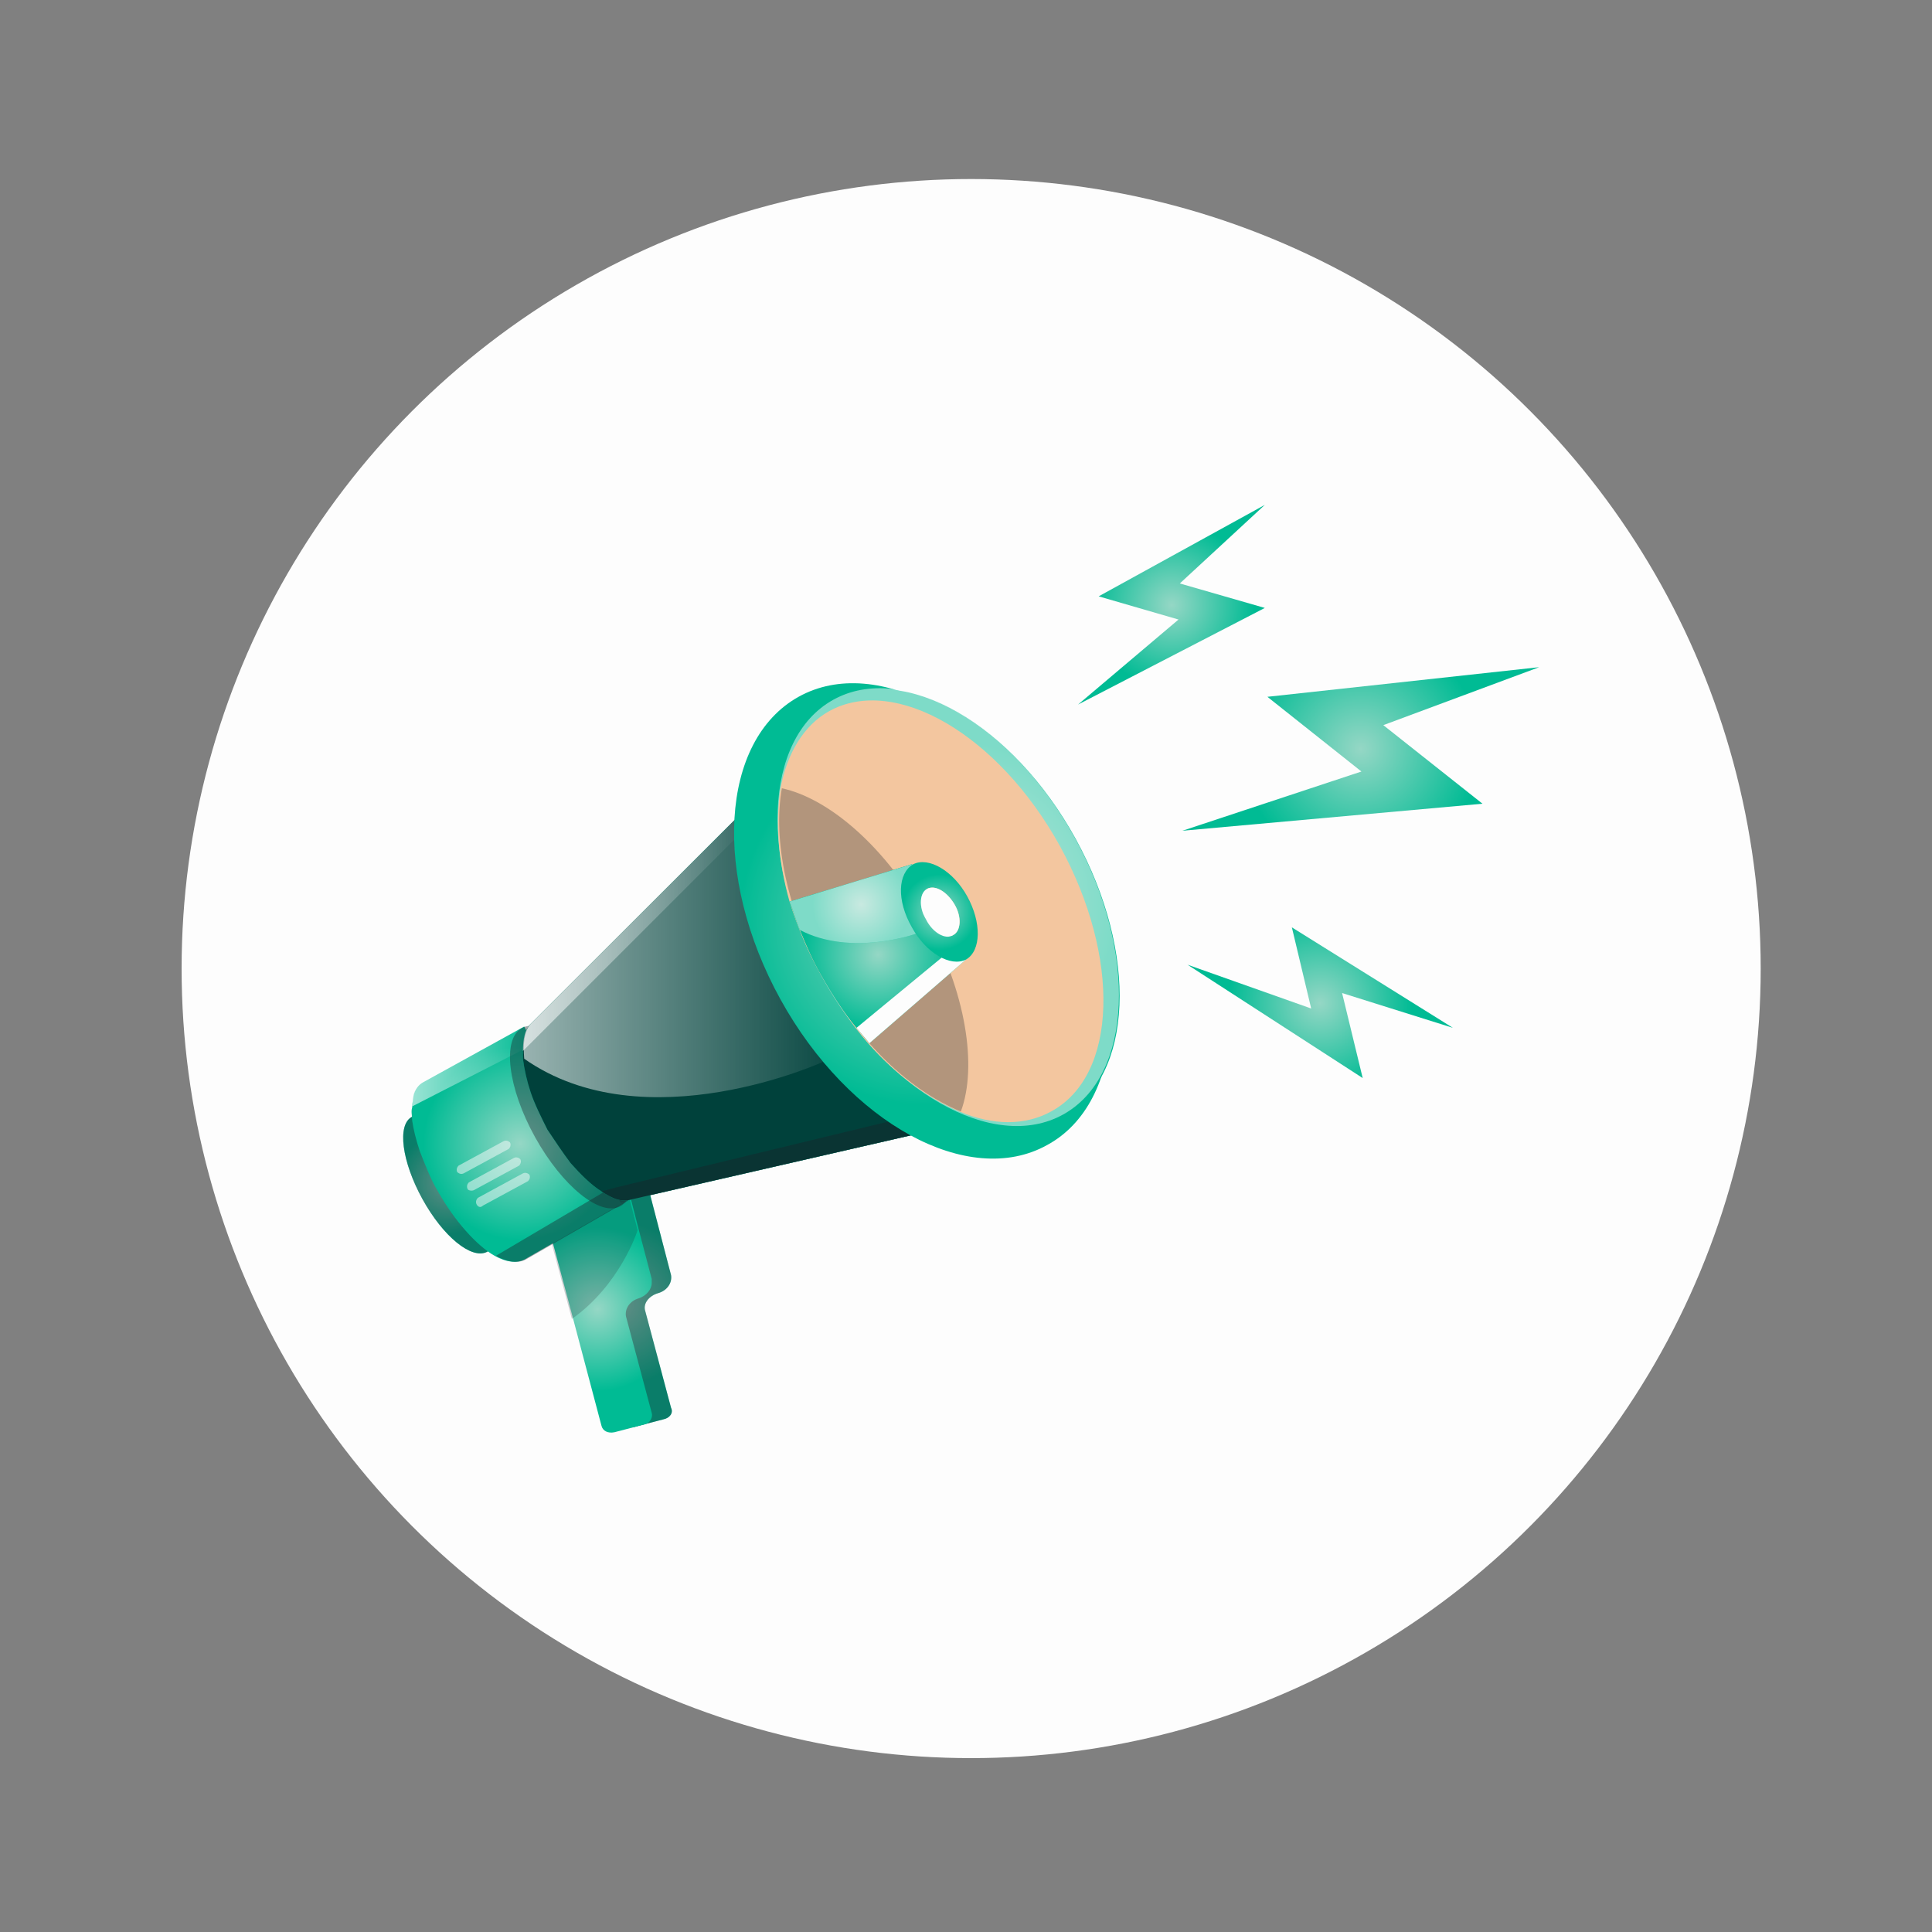 <?xml version="1.0" encoding="UTF-8"?> <svg xmlns="http://www.w3.org/2000/svg" xmlns:xlink="http://www.w3.org/1999/xlink" version="1.1" id="Layer_1" x="0px" y="0px" viewBox="0 0 150 150" style="enable-background:new 0 0 150 150;" xml:space="preserve"><rect x="0" y="0" width="150" height="150" fill="#808080" stroke="none"/> <style type="text/css"> .st0{fill:#FDFDFD;} .st1{fill:#233979;} .st2{fill:#F3C69F;} .st3{fill:#DBAF8B;} .st4{opacity:0.5;fill:#E8B48D;} .st5{fill:#E8B48D;} .st6{fill:#9E2227;} .st7{fill:#FFFFFF;} .st8{opacity:0.2;} .st9{fill:#192229;} .st10{fill-rule:evenodd;clip-rule:evenodd;fill:url(#SVGID_1_);} .st11{opacity:0.4;fill-rule:evenodd;clip-rule:evenodd;fill:#FDFDFD;} .st12{fill-rule:evenodd;clip-rule:evenodd;fill:url(#SVGID_00000023979979956515647170000007616698014621460389_);} .st13{fill-rule:evenodd;clip-rule:evenodd;fill:url(#SVGID_00000119802095043767040020000007984127159642909116_);} .st14{opacity:0.6;fill-rule:evenodd;clip-rule:evenodd;fill:#192229;} .st15{fill-rule:evenodd;clip-rule:evenodd;fill:url(#SVGID_00000052811806691411904860000012160850523113787315_);} .st16{fill-rule:evenodd;clip-rule:evenodd;fill:url(#SVGID_00000003792963142862347880000011735257516487879838_);} .st17{fill-rule:evenodd;clip-rule:evenodd;fill:url(#SVGID_00000114758127690249221400000001814115504713719486_);} .st18{fill-rule:evenodd;clip-rule:evenodd;fill:url(#SVGID_00000013914638792021546480000004103281515854905529_);} .st19{opacity:0.85;fill-rule:evenodd;clip-rule:evenodd;fill:#192229;} .st20{fill-rule:evenodd;clip-rule:evenodd;fill:#FDFDFD;} .st21{opacity:0.6;fill-rule:evenodd;clip-rule:evenodd;fill:#FDFDFD;} .st22{opacity:0.5;fill:#00413B;} .st23{fill:#00413B;} .st24{fill:url(#SVGID_00000007389837717787407490000008297699116959215284_);} .st25{fill:#00605C;} .st26{opacity:0.4;fill:#00413B;} .st27{fill:url(#SVGID_00000068645731126509052780000006522945491416392339_);} .st28{fill:url(#SVGID_00000146467689646929595150000014259235746034306739_);} .st29{fill:url(#SVGID_00000115499921064486621330000018443325994657993870_);} .st30{fill:#CCCCCC;} .st31{fill:none;} .st32{opacity:0.6;} .st33{fill:url(#SVGID_00000126295844312130771750000013196017716097902751_);} .st34{opacity:0.3;fill:#00413B;} .st35{fill:#282626;} .st36{fill:url(#SVGID_00000142134637022615171280000005176821747863501713_);} .st37{fill:url(#SVGID_00000029740725780673646700000002228048617153325716_);} .st38{opacity:0.3;} .st39{fill:url(#SVGID_00000050642436684751066730000018080534116070310550_);} .st40{opacity:0.5;} .st41{opacity:0.2;fill:#00413B;} .st42{opacity:0.6;fill:#192229;} .st43{opacity:0.85;fill:#192229;} .st44{fill:url(#SVGID_00000112605030199899878680000000234445374317253310_);} .st45{fill:url(#SVGID_00000146457467449942244340000001923121775546678962_);} .st46{opacity:0.4;fill:#FDFDFD;} .st47{fill:url(#SVGID_00000125568549326488377420000002720177390090468994_);} .st48{fill:#2B2B33;} .st49{fill:url(#SVGID_00000132770490400793217150000015495605943609803420_);} .st50{opacity:0.6;fill:url(#SVGID_00000106848067530929696980000004121517558615249826_);} .st51{opacity:0.6;fill:url(#SVGID_00000093175851081914391790000004360629319147893168_);} .st52{opacity:0.6;fill:url(#SVGID_00000027601011438819267250000011403612733009808280_);} .st53{opacity:0.6;fill:url(#SVGID_00000080911632511831714370000004004592127224973710_);} .st54{opacity:0.6;fill:url(#SVGID_00000113344234363815566530000002304075849921128857_);} .st55{fill:#575660;} .st56{clip-path:url(#SVGID_00000036236291904322510250000003139474236274293153_);} .st57{clip-path:url(#SVGID_00000078002920009622397800000012264779512660448155_);} .st58{clip-path:url(#SVGID_00000161601955407429364580000012894536589348447639_);} .st59{fill:url(#SVGID_00000083791445563518189090000017946560789534002051_);} .st60{opacity:0.4;} .st61{fill:url(#SVGID_00000137089988744550285970000017174635164198705049_);} .st62{fill-rule:evenodd;clip-rule:evenodd;fill:#FFFFFF;} .st63{fill-rule:evenodd;clip-rule:evenodd;fill:url(#SVGID_00000057865030191388488140000003571032695641595032_);} .st64{fill-rule:evenodd;clip-rule:evenodd;fill:url(#SVGID_00000081619092540198007180000017816873882554859165_);} .st65{fill-rule:evenodd;clip-rule:evenodd;fill:#00413B;} .st66{opacity:0.88;fill-rule:evenodd;clip-rule:evenodd;fill:url(#SVGID_00000154425611286898977450000000526587267135884173_);} .st67{fill-rule:evenodd;clip-rule:evenodd;fill:#262626;} .st68{fill-rule:evenodd;clip-rule:evenodd;fill:#FDFBEB;} .st69{fill:url(#SVGID_00000055685864497617410200000008581096419874556861_);} .st70{fill:url(#SVGID_00000090991004482068636570000010882358460112744622_);} .st71{fill:url(#SVGID_00000093141722900055628920000015394353767464794265_);} .st72{fill:url(#SVGID_00000180367298311160041480000015738394902187791790_);} .st73{fill:url(#SVGID_00000149350695411480320070000015633373680661396645_);} .st74{fill:url(#SVGID_00000127765910173144720920000002331708378552190120_);} .st75{opacity:0.85;} .st76{fill:url(#SVGID_00000098931906576663138240000017161089724452953518_);} .st77{fill:url(#SVGID_00000091718738478594188030000005197565675262271667_);} .st78{fill:url(#SVGID_00000104671281458678220030000016592974909106985611_);} .st79{fill:url(#SVGID_00000007415444578891494650000016848497220203047591_);} .st80{fill:#171717;} .st81{fill:url(#SVGID_00000094595779655539932720000014702115122709928606_);} .st82{fill:url(#SVGID_00000062901028905936606360000017076389195889481858_);} .st83{fill:url(#SVGID_00000097501289518146801340000004614167245252086444_);} .st84{fill:url(#SVGID_00000047018767987781388330000005573807382176326547_);} .st85{fill:url(#SVGID_00000125585871846489415700000010810747703837524393_);} .st86{fill:url(#SVGID_00000142161133347663544380000009282492497080610988_);} .st87{fill:url(#SVGID_00000151545535380993913360000000729291340091866788_);} .st88{fill:url(#SVGID_00000021801377463484145510000006200486794525693857_);} .st89{fill:url(#SVGID_00000050656716696142415630000017184409595230084002_);} .st90{opacity:0.4;fill:#FFFFFF;} .st91{fill:url(#SVGID_00000158707048579919793240000017120536364092303746_);} .st92{fill:url(#SVGID_00000085208683986850165940000018011412187114509490_);} .st93{fill:url(#SVGID_00000106852904524750512600000008273919616824771469_);} .st94{fill:url(#SVGID_00000097476689577743498040000013642427132638190231_);} .st95{fill:url(#SVGID_00000165208842605148640230000011280517205048047772_);} .st96{fill:url(#SVGID_00000020380215382399824230000002960424735392969147_);} .st97{fill:url(#SVGID_00000004533262607588281550000011985045227297433992_);} .st98{fill:url(#SVGID_00000080170238856705335960000011501642199333986694_);} .st99{fill:url(#SVGID_00000083082327284349733790000010616266762929207693_);} .st100{fill:url(#SVGID_00000037681811070215442040000007987610024564621186_);} .st101{opacity:0.88;fill-rule:evenodd;clip-rule:evenodd;fill:#00413B;} .st102{fill-rule:evenodd;clip-rule:evenodd;fill:url(#SVGID_00000107547471528496564100000009326796879422089645_);} .st103{fill-rule:evenodd;clip-rule:evenodd;fill:url(#SVGID_00000056413853893638663130000003925090050620756635_);} .st104{opacity:0.88;fill-rule:evenodd;clip-rule:evenodd;fill:url(#SVGID_00000140707908342842029240000015584543830065312923_);} .st105{fill:url(#SVGID_00000037677282954215971830000016802120617067987851_);} .st106{fill:url(#SVGID_00000166635940948253305050000000660342379013872319_);} .st107{opacity:0.2;fill:#192229;} .st108{fill:url(#SVGID_00000120532819833381610580000010158002660387612827_);} .st109{fill:url(#SVGID_00000011727704746749267350000002013976733031180214_);} .st110{fill:url(#SVGID_00000030478569284153785080000014501126734691639227_);} .st111{fill:url(#SVGID_00000083785052027239955930000009213823121322365324_);} .st112{fill:url(#SVGID_00000026147866385743997460000005121668491718326919_);} .st113{fill:url(#SVGID_00000084505598335878499740000014652163871098752651_);} .st114{opacity:0.5;fill:url(#SVGID_00000120527343546824613990000000665219946314795401_);} .st115{fill:#61443A;} .st116{clip-path:url(#SVGID_00000132786391981368116850000001795723942532643767_);} .st117{opacity:0.1;} .st118{opacity:0.4;fill:#192229;} .st119{clip-path:url(#SVGID_00000053525675903923131120000010959017271631687870_);} .st120{fill:url(#SVGID_00000010280817212071658040000014086783244371496622_);} .st121{fill:url(#SVGID_00000065763703953052545130000004479535807993818528_);} .st122{opacity:0.6;fill:url(#SVGID_00000035521209373275013000000009134089853922739390_);} .st123{fill:url(#SVGID_00000046327424687487104820000007961882811182470037_);} .st124{clip-path:url(#SVGID_00000028284432580667211140000006442953766640282507_);} .st125{opacity:0.6;fill:url(#SVGID_00000118391019373820025010000011655344848750334382_);} .st126{opacity:0.6;fill:url(#SVGID_00000087413320256622112710000008138147501814949563_);} .st127{fill:url(#SVGID_00000125576971753695793990000012625307266701210534_);} .st128{clip-path:url(#SVGID_00000007393526520153993580000007450211266461424055_);} .st129{opacity:0.6;fill:url(#SVGID_00000108307569347209019710000004475071426494241960_);} .st130{opacity:0.6;fill:url(#SVGID_00000137109333567864143730000015478662235480911232_);} .st131{fill:url(#SVGID_00000113344780534765806830000011463679136506013831_);} .st132{fill:url(#SVGID_00000126309872460747436880000017826478303691938991_);} .st133{opacity:0.5;fill:url(#SVGID_00000011733862439755503890000017356829858131158954_);} .st134{clip-path:url(#SVGID_00000168833843941238563290000007777283160335791498_);} .st135{clip-path:url(#SVGID_00000139291656917464860460000016390488781359102865_);} .st136{fill:url(#SVGID_00000152979000941508452180000014325309066907690673_);} .st137{fill:url(#SVGID_00000132780099450562298000000001180287674381280665_);} .st138{opacity:0.6;fill:url(#SVGID_00000152236620268725647590000013970109589231645355_);} .st139{fill:url(#SVGID_00000052824323895591496170000006175224549405110951_);} .st140{clip-path:url(#SVGID_00000093168093799908183030000004650753352466880908_);} .st141{opacity:0.6;fill:url(#SVGID_00000124163020487029125610000006057106728896875664_);} .st142{opacity:0.6;fill:url(#SVGID_00000040532457954135179650000016479108618541489586_);} .st143{fill:url(#SVGID_00000092440208888622961120000012650351810737675150_);} .st144{clip-path:url(#SVGID_00000020398720371724538680000008566328489931289998_);} .st145{opacity:0.6;fill:url(#SVGID_00000026849894698060613760000012611630061783508876_);} .st146{opacity:0.6;fill:url(#SVGID_00000009557364710864863060000008529497564554493100_);} .st147{fill:url(#SVGID_00000103263195990364484440000014276988997459030683_);} .st148{fill:url(#SVGID_00000111906780402188039840000000650231954006838708_);} .st149{fill:url(#SVGID_00000117634867476029610070000017394679904233436331_);} .st150{fill:url(#SVGID_00000114039645176234327330000011807700238108374414_);} .st151{fill:url(#SVGID_00000145749964723759562400000015909058699702345129_);} .st152{fill:url(#SVGID_00000160907335557159854330000007643482236854796941_);} .st153{opacity:0.6;fill:url(#SVGID_00000029022664228061684070000005238441348737588633_);} .st154{fill:url(#SVGID_00000045581859093025481200000002908713350091408814_);} .st155{opacity:0.6;fill:url(#SVGID_00000067952557373584765610000010820109959059996592_);} .st156{opacity:0.6;fill:url(#SVGID_00000136395427947590072340000017129151138879002025_);} .st157{fill:url(#SVGID_00000183964844246970699460000007638685035268365999_);} .st158{fill:url(#SVGID_00000075875915635086114810000002687686952297850528_);} .st159{opacity:0.5;fill:#FDFDFD;} .st160{opacity:0.3;fill:#192229;} .st161{fill:url(#SVGID_00000034808597650360755570000011308702942277337275_);} .st162{fill:url(#SVGID_00000017482425717738406090000001316471243140902586_);} .st163{fill:url(#SVGID_00000003826903724767492060000016010683471116225686_);} .st164{fill:url(#SVGID_00000154418303356108081800000001630919923906426530_);} .st165{fill:url(#SVGID_00000063615969103274222580000006527358372947527046_);} .st166{fill:url(#SVGID_00000018929428787850784460000010132431137000417688_);} </style> <g> <circle class="st0" cx="75.4" cy="75.2" r="61.3"></circle> <g> <g> <radialGradient id="SVGID_1_" cx="47.983" cy="101.236" r="7.431" gradientUnits="userSpaceOnUse"> <stop offset="0" style="stop-color:#95D7C5"></stop> <stop offset="0.856" style="stop-color:#00BB94"></stop> </radialGradient> <path style="fill:url(#SVGID_1_);" d="M47.7,92.3l-4,1.1l4.5,16.9c0.1,0.4,0.6,0.6,1,0.5l2.3-0.6c0.5-0.1,0.8-0.5,0.6-0.9l-2-7.5 c-0.2-0.6,0.3-1.2,1-1.4h0c0.7-0.2,1.1-0.8,1-1.4l-1.9-7.3L47.7,92.3z"></path> <path class="st118" d="M47.7,92.3l-4,1.1l4.5,16.9c0.1,0.4,0.6,0.6,1,0.5l2.3-0.6c0.5-0.1,0.8-0.5,0.6-0.9l-2-7.5 c-0.2-0.6,0.3-1.2,1-1.4h0c0.7-0.2,1.1-0.8,1-1.4l-1.9-7.3L47.7,92.3z"></path> <radialGradient id="SVGID_00000049943135870013779520000011910407135081026975_" cx="46.381" cy="101.655" r="7.431" gradientUnits="userSpaceOnUse"> <stop offset="0" style="stop-color:#95D7C5"></stop> <stop offset="0.856" style="stop-color:#00BB94"></stop> </radialGradient> <path style="fill:url(#SVGID_00000049943135870013779520000011910407135081026975_);" d="M50,110.6l-2.3,0.6 c-0.5,0.1-0.9-0.1-1-0.5l-2.2-8.3l-2.3-8.6l4-1.1l2.5-0.7l0.9,3.5c0,0,0,0,0,0l1,3.8c0,0.1,0,0.2,0,0.3c0,0.5-0.4,1-1,1.2 c-0.7,0.2-1.1,0.8-1,1.4l2,7.5C50.7,110,50.5,110.5,50,110.6z"></path> <path class="st107" d="M49.5,95.5C49.5,95.5,49.5,95.5,49.5,95.5c0,0.1-1.4,4.3-5.1,6.9l-2.3-8.6l4-1.1l2.5-0.7L49.5,95.5z"></path> <g> <radialGradient id="SVGID_00000146471820688602839600000000961447621581768382_" cx="34.884" cy="91.795" r="4.647" gradientUnits="userSpaceOnUse"> <stop offset="0" style="stop-color:#95D7C5"></stop> <stop offset="0.856" style="stop-color:#00BB94"></stop> </radialGradient> <path style="fill:url(#SVGID_00000146471820688602839600000000961447621581768382_);" d="M38.3,96.4c0.4-1.2-0.1-3.4-1.3-5.7 c-1.3-2.3-2.9-3.9-4.1-4.1l-0.2-0.3L32,86.7c-1.2,0.6-0.8,3.5,0.8,6.4c1.6,2.9,3.8,4.7,5,4.1l0.7-0.4L38.3,96.4z"></path> <path class="st118" d="M38.3,96.4c0.4-1.2-0.1-3.4-1.3-5.7c-1.3-2.3-2.9-3.9-4.1-4.1l-0.2-0.3L32,86.7c-1.2,0.6-0.8,3.5,0.8,6.4 c1.6,2.9,3.8,4.7,5,4.1l0.7-0.4L38.3,96.4z"></path> <radialGradient id="SVGID_00000031182137583238954440000004153502241084164277_" cx="40.365" cy="88.779" r="8.77" gradientUnits="userSpaceOnUse"> <stop offset="0" style="stop-color:#95D7C5"></stop> <stop offset="0.856" style="stop-color:#00BB94"></stop> </radialGradient> <path style="fill:url(#SVGID_00000031182137583238954440000004153502241084164277_);" d="M48.7,93.2l-8,4.6 c-0.6,0.3-1.4,0.2-2.3-0.3c-1.4-0.8-3.1-2.7-4.4-5c-0.6-1-1-2.1-1.4-3.1c-0.3-0.9-0.5-1.7-0.6-2.4c0-0.4-0.1-0.7,0-1 c0-0.4,0.1-0.7,0.1-0.9c0.1-0.5,0.4-0.9,0.8-1.1l7.8-4.3l0.1,0.2l0.5,0.9l0,0.1l6.4,11.6l0.5,0.9L48.7,93.2z"></path> <linearGradient id="SVGID_00000093860959465704385530000016226124619473572494_" gradientUnits="userSpaceOnUse" x1="32.049" y1="82.745" x2="41.395" y2="82.745"> <stop offset="0" style="stop-color:#FFFFFF"></stop> <stop offset="0.994" style="stop-color:#FFFFFF;stop-opacity:0"></stop> </linearGradient> <path style="opacity:0.6;fill:url(#SVGID_00000093860959465704385530000016226124619473572494_);" d="M41.4,80.7l-0.8,0.8 L32,85.9c0-0.4,0.1-0.7,0.1-0.9c0.1-0.5,0.4-0.9,0.8-1.1l7.8-4.3l0.1,0.2L41.4,80.7L41.4,80.7z"></path> <path class="st118" d="M71.8,87.9l-23.1,5.3c-0.1,0-0.1,0-0.2,0c0,0-0.1,0-0.1,0l0.4,0l-8,4.6c-0.6,0.3-1.4,0.2-2.3-0.3l8.3-4.9 h0l1.1-0.3l21.5-5.2l1.9-0.2L71.8,87.9z"></path> <ellipse transform="matrix(0.875 -0.485 0.485 0.875 -36.471 32.357)" class="st118" cx="44.3" cy="86.7" rx="3.2" ry="7.9"></ellipse> <radialGradient id="SVGID_00000062879489381331336020000013855510593001603511_" cx="56.172" cy="78.008" r="15.426" gradientUnits="userSpaceOnUse"> <stop offset="0" style="stop-color:#95D7C5"></stop> <stop offset="0.856" style="stop-color:#00BB94"></stop> </radialGradient> <path style="fill:url(#SVGID_00000062879489381331336020000013855510593001603511_);" d="M71.8,87.9l-23.1,5.3 c-0.1,0-0.1,0-0.2,0c0,0-0.1,0-0.1,0c-0.5,0-1.1-0.3-1.7-0.7h0c-0.8-0.5-1.6-1.3-2.4-2.2c-0.6-0.8-1.2-1.7-1.8-2.6 c-0.5-1-1-2-1.3-2.9c-0.3-0.9-0.5-1.8-0.6-2.6c0-0.2,0-0.4,0-0.6c0-0.7,0.1-1.3,0.3-1.7c0.1-0.1,0.1-0.2,0.2-0.3l16.8-16.8 l0.2,0.3l8.5,15.4l4.7,8.4L71.8,87.9z"></path> <path class="st23" d="M71.8,87.9l-23.1,5.3c-0.1,0-0.1,0-0.2,0c0,0-0.1,0-0.1,0c-0.5,0-1.1-0.3-1.7-0.7h0 c-0.8-0.5-1.6-1.3-2.4-2.2c-0.6-0.8-1.2-1.7-1.8-2.6c-0.5-1-1-2-1.3-2.9c-0.3-0.9-0.5-1.8-0.6-2.6c0-0.2,0-0.4,0-0.6 c0-0.7,0.1-1.3,0.3-1.7c0.1-0.1,0.1-0.2,0.2-0.3l16.8-16.8l0.2,0.3l8.5,15.4l4.7,8.4L71.8,87.9z"></path> <linearGradient id="SVGID_00000088824690824574264030000015638032684186874804_" gradientUnits="userSpaceOnUse" x1="40.565" y1="73.995" x2="66.568" y2="73.995"> <stop offset="0" style="stop-color:#FFFFFF"></stop> <stop offset="0.994" style="stop-color:#FFFFFF;stop-opacity:0"></stop> </linearGradient> <path style="opacity:0.6;fill:url(#SVGID_00000088824690824574264030000015638032684186874804_);" d="M66.6,78.5l-2.6,3.9 c0,0-13.9,6.4-23.3-0.2c-0.1-1.2,0-2.1,0.5-2.7l6.2-6.2l0.4-0.4l10.2-10.2l1.6,2.9l1.1,1.9L66.6,78.5z"></path> <path class="st118" d="M71.8,87.9l-23.1,5.3c-0.1,0-0.1,0-0.2,0c0,0-0.1,0-0.1,0c-0.5,0-1.1-0.3-1.7-0.7l1.1-0.3l21.5-5.2 l1.9-0.2L71.8,87.9z"></path> <linearGradient id="SVGID_00000029026046585962225520000014813529237740451713_" gradientUnits="userSpaceOnUse" x1="40.566" y1="72.166" x2="58.022" y2="72.166"> <stop offset="0" style="stop-color:#FFFFFF"></stop> <stop offset="0.994" style="stop-color:#FFFFFF;stop-opacity:0"></stop> </linearGradient> <path style="opacity:0.6;fill:url(#SVGID_00000029026046585962225520000014813529237740451713_);" d="M58,63.1l-1,2.1L40.6,81.6 c0-0.7,0.1-1.3,0.3-1.7c0.1-0.1,0.1-0.2,0.2-0.3l16.8-16.8L58,63.1z"></path> <g> <radialGradient id="SVGID_00000005959201851653400290000013751481411679848065_" cx="71.705" cy="71.511" r="16.678" gradientUnits="userSpaceOnUse"> <stop offset="0" style="stop-color:#95D7C5"></stop> <stop offset="0.856" style="stop-color:#00BB94"></stop> </radialGradient> <path style="fill:url(#SVGID_00000005959201851653400290000013751481411679848065_);" d="M82.7,65.4c5.3,9.6,4.7,20.2-1.4,23.5 c-6.1,3.4-15.4-1.7-20.7-11.3C55.3,68,55.9,57.5,62,54.1C68.1,50.7,77.4,55.8,82.7,65.4z"></path> <radialGradient id="SVGID_00000049193144990477931600000011738449933907710600_" cx="73.62" cy="70.45" r="15.206" gradientUnits="userSpaceOnUse"> <stop offset="0" style="stop-color:#95D7C5"></stop> <stop offset="0.856" style="stop-color:#00BB94"></stop> </radialGradient> <path style="fill:url(#SVGID_00000049193144990477931600000011738449933907710600_);" d="M63.9,75.9 c-4.9-8.9-4.5-18.5,0.9-21.5c5.4-3,13.8,1.8,18.7,10.7c4.9,8.9,4.5,18.5-0.9,21.5C77.1,89.5,68.8,84.7,63.9,75.9z"></path> <ellipse transform="matrix(0.875 -0.485 0.485 0.875 -24.924 44.525)" class="st159" cx="73.6" cy="70.4" rx="11.2" ry="18.4"></ellipse> <path class="st2" d="M82.3,65.7C77.5,57,69.5,52.4,64.4,55.2c-2,1.1-3.3,3.3-3.8,6c-0.4,2.6-0.2,5.6,0.7,8.8 c0.6,1.9,1.4,3.9,2.5,5.8c1.1,1.9,2.3,3.7,3.6,5.2c2.2,2.5,4.7,4.3,7.1,5.3c2.6,1.1,5.1,1.1,7.1,0C86.8,83.5,87,74.3,82.3,65.7 z"></path> <path class="st160" d="M74.6,86.3c-3.9-1.6-7.9-5.3-10.7-10.5s-3.9-10.5-3.2-14.6c3.7,0.8,8.1,4.6,11.2,10.2 C75,77,75.9,82.8,74.6,86.3z"></path> <g> <radialGradient id="SVGID_00000114037860085508882020000006945638594331047588_" cx="68.178" cy="74.109" r="6.866" gradientUnits="userSpaceOnUse"> <stop offset="0" style="stop-color:#95D7C5"></stop> <stop offset="0.856" style="stop-color:#00BB94"></stop> </radialGradient> <path style="fill:url(#SVGID_00000114037860085508882020000006945638594331047588_);" d="M75,74.5L67.5,81 c-0.3-0.4-0.7-0.8-1-1.2c-1-1.2-1.9-2.6-2.7-4c-0.7-1.2-1.2-2.4-1.7-3.6c-0.3-0.7-0.5-1.5-0.8-2.2l9.5-2.9l1.4,2.6l2.1,3.7 L75,74.5z"></path> <radialGradient id="SVGID_00000181797667749066187520000013093704669344426659_" cx="66.862" cy="70.213" r="4.43" gradientUnits="userSpaceOnUse"> <stop offset="0" style="stop-color:#95D7C5"></stop> <stop offset="0.856" style="stop-color:#00BB94"></stop> </radialGradient> <path style="fill:url(#SVGID_00000181797667749066187520000013093704669344426659_);" d="M72.3,69.7l-1.2,2.8c0,0-5,1.8-9-0.3 c-0.3-0.7-0.5-1.5-0.8-2.2l9.5-2.9L72.3,69.7z"></path> <path class="st159" d="M72.3,69.7l-1.2,2.8c0,0-5,1.8-9-0.3c-0.3-0.7-0.5-1.5-0.8-2.2l9.5-2.9L72.3,69.7z"></path> <path class="st0" d="M75,74.5L67.5,81c-0.3-0.4-0.7-0.8-1-1.2l7.4-6.1l0.5-0.3L75,74.5z"></path> <radialGradient id="SVGID_00000169553920058469912450000015326571588487887788_" cx="72.941" cy="70.826" r="3.436" gradientUnits="userSpaceOnUse"> <stop offset="0" style="stop-color:#95D7C5"></stop> <stop offset="0.856" style="stop-color:#00BB94"></stop> </radialGradient> <path style="fill:url(#SVGID_00000169553920058469912450000015326571588487887788_);" d="M75.1,69.6c-1.1-2-3-3.1-4.2-2.5 c-1.2,0.7-1.3,2.8-0.1,4.9c1.1,2,3,3.1,4.2,2.5C76.2,73.8,76.2,71.6,75.1,69.6z M71.9,71.4c-0.6-1-0.5-2.1,0.1-2.4 c0.6-0.3,1.5,0.2,2.1,1.2c0.6,1,0.5,2.1-0.1,2.4C73.4,73,72.4,72.4,71.9,71.4z"></path> </g> <path class="st0" d="M71.9,71.4c-0.6-1-0.5-2.1,0.1-2.4c0.6-0.3,1.5,0.2,2.1,1.2c0.6,1,0.5,2.1-0.1,2.4 C73.4,73,72.4,72.4,71.9,71.4z"></path> </g> </g> <g> <path class="st159" d="M35.5,91L35.5,91c-0.1-0.2,0-0.4,0.1-0.5l3.5-1.9c0.2-0.1,0.4,0,0.5,0.1l0,0c0.1,0.2,0,0.4-0.1,0.5 L36,91.1C35.8,91.2,35.6,91.1,35.5,91z"></path> <path class="st159" d="M36.3,92.3L36.3,92.3c-0.1-0.2,0-0.4,0.1-0.5l3.5-1.9c0.2-0.1,0.4,0,0.5,0.1l0,0c0.1,0.2,0,0.4-0.1,0.5 l-3.5,1.9C36.6,92.5,36.3,92.4,36.3,92.3z"></path> <path class="st159" d="M37,93.5L37,93.5c-0.1-0.2,0-0.4,0.1-0.5l3.5-1.9c0.2-0.1,0.4,0,0.5,0.1l0,0c0.1,0.2,0,0.4-0.1,0.5 l-3.5,1.9C37.3,93.8,37.1,93.7,37,93.5z"></path> </g> </g> <g> <radialGradient id="SVGID_00000007411957575138312690000000980253571233125296_" cx="90.976" cy="46.979" r="7.488" gradientUnits="userSpaceOnUse"> <stop offset="0" style="stop-color:#95D7C5"></stop> <stop offset="0.856" style="stop-color:#00BB94"></stop> </radialGradient> <polygon style="fill:url(#SVGID_00000007411957575138312690000000980253571233125296_);" points="83.7,54.7 83.7,54.7 91.5,48.1 85.3,46.3 98.2,39.2 98.2,39.2 91.6,45.3 98.2,47.2 "></polygon> <radialGradient id="SVGID_00000139259660116033358150000000309007369289705633_" cx="102.482" cy="77.874" r="8.371" gradientUnits="userSpaceOnUse"> <stop offset="0" style="stop-color:#95D7C5"></stop> <stop offset="0.856" style="stop-color:#00BB94"></stop> </radialGradient> <polygon style="fill:url(#SVGID_00000139259660116033358150000000309007369289705633_);" points="92.2,74.9 92.2,74.9 101.8,78.3 100.3,72 112.8,79.8 112.8,79.8 104.2,77.1 105.8,83.7 "></polygon> <radialGradient id="SVGID_00000107569775686305252640000008319329467346288279_" cx="105.647" cy="58.142" r="10.809" gradientUnits="userSpaceOnUse"> <stop offset="0" style="stop-color:#95D7C5"></stop> <stop offset="0.856" style="stop-color:#00BB94"></stop> </radialGradient> <polygon style="fill:url(#SVGID_00000107569775686305252640000008319329467346288279_);" points="91.8,64.5 91.8,64.5 105.7,59.9 98.4,54.1 119.5,51.8 119.5,51.8 107.4,56.3 115.1,62.4 "></polygon> </g> </g> </g> </svg> 